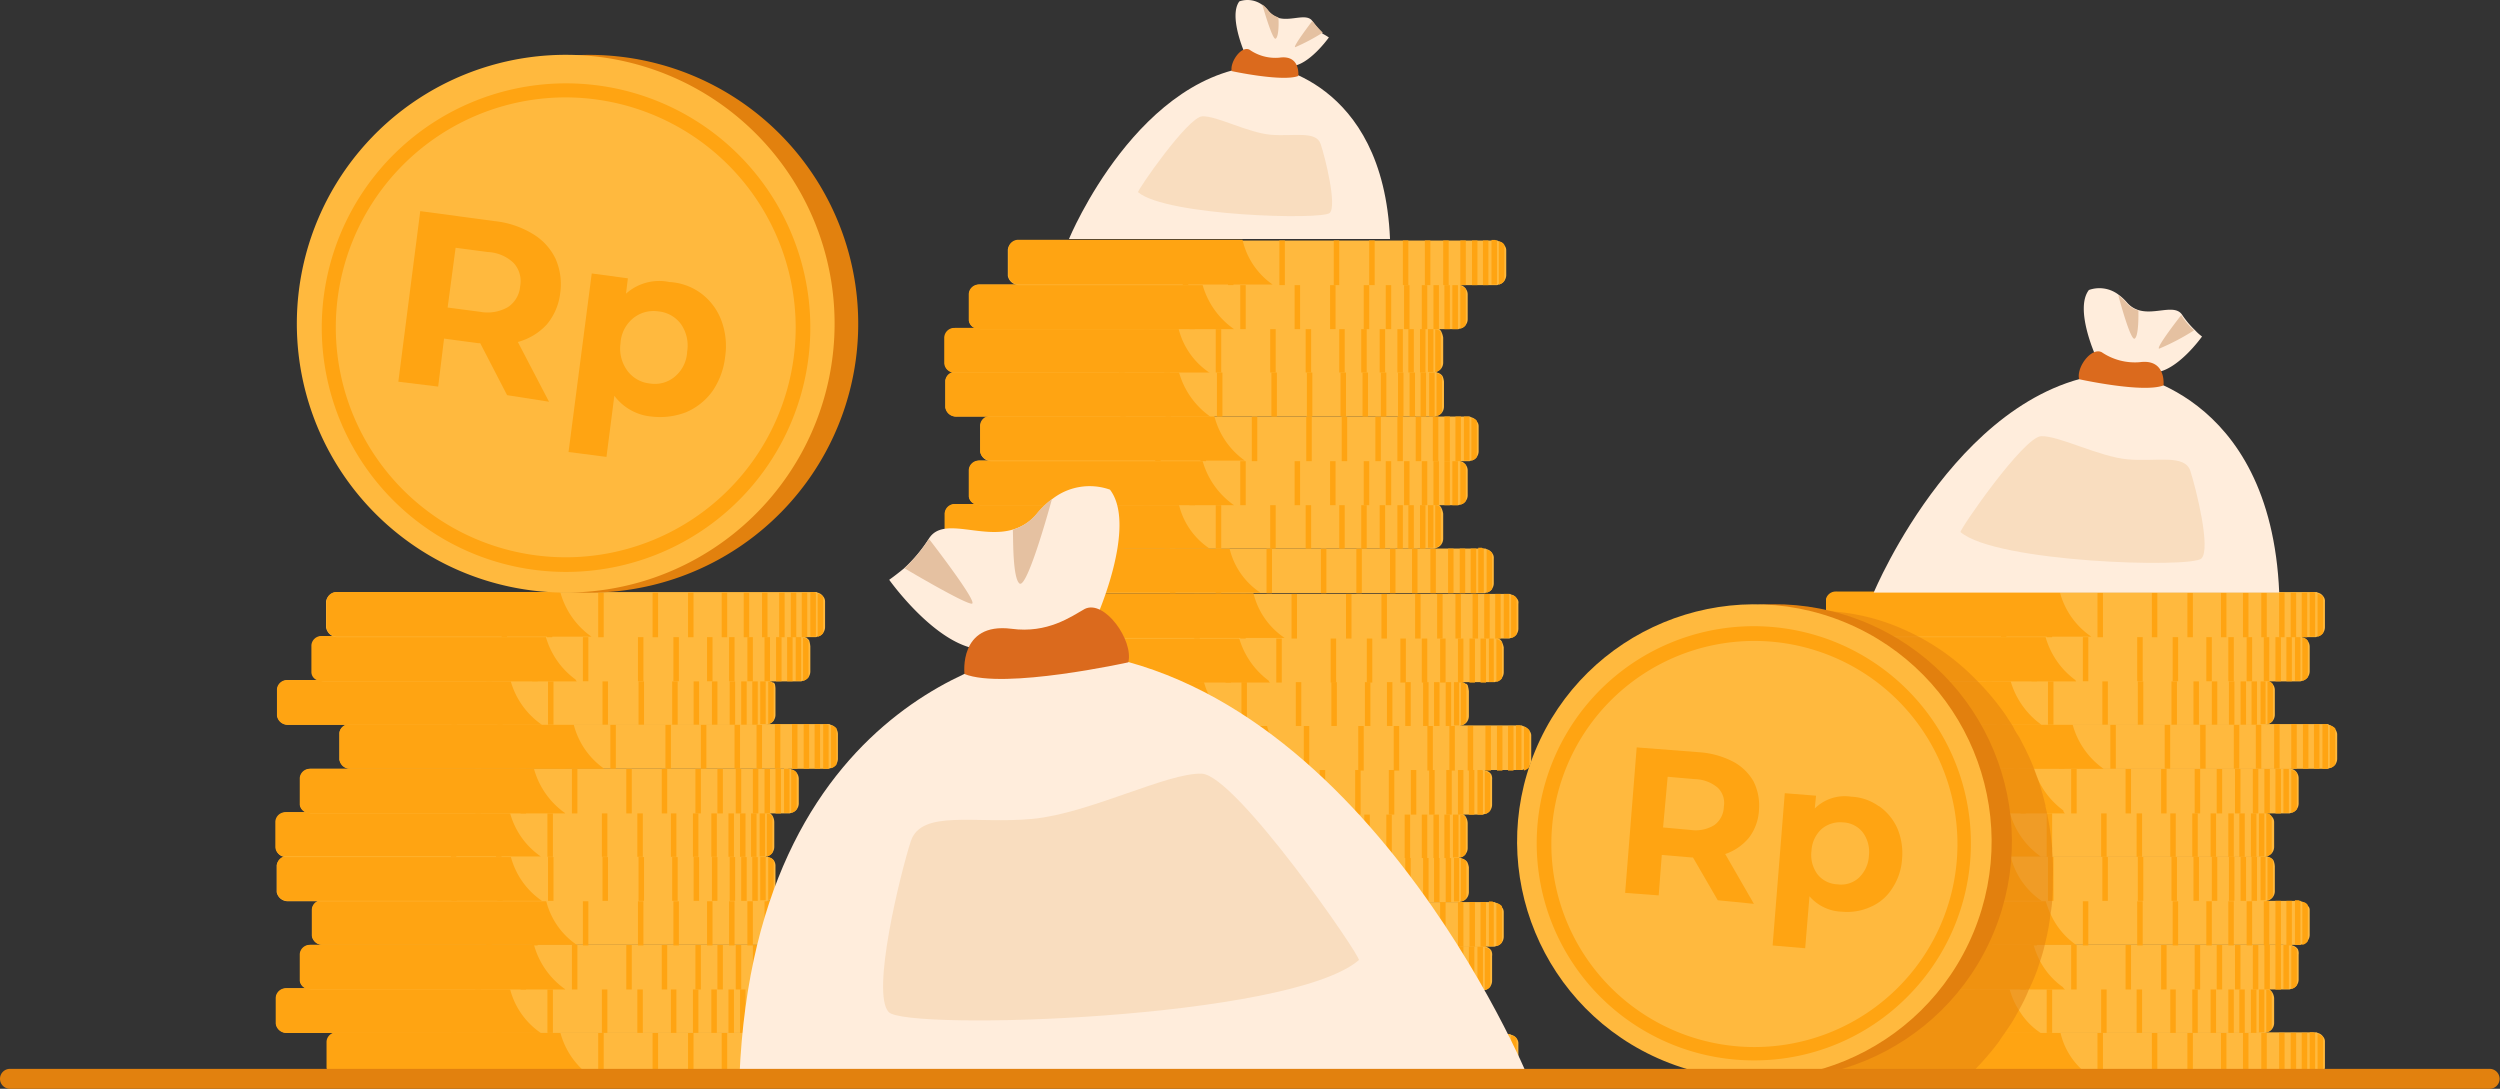 <svg xmlns="http://www.w3.org/2000/svg" viewBox="0 0 251.04 109.33"><rect x="0" y="0" width="251.04" height="109.33" fill="#333333" stroke="none"/><defs><style>.cls-1{fill:#ffb93e;}.cls-2{fill:#ffa412;}.cls-3,.cls-4{fill:#e2810e;}.cls-4{opacity:0.5;}.cls-5{fill:#ffeddc;}.cls-6{fill:#db6a1d;}.cls-7{fill:#e5c1a1;}.cls-8{fill:#f9ddbf;}</style></defs><g id="Layer_2" data-name="Layer 2"><g id="Layer_1-2" data-name="Layer 1"><path class="cls-1" d="M152.47,104.83v2.51a1,1,0,0,1-.18.56.9.9,0,0,1-.55.36c-.06,0-.13.07-.19.07h-48a1.15,1.15,0,0,1-1.17-.93v-2.64a1.15,1.15,0,0,1,1.17-.92h48a.22.22,0,0,1,.19.07.9.9,0,0,1,.55.36A.79.79,0,0,1,152.47,104.83Z"/><path class="cls-2" d="M129,108.27h-25.6a1.06,1.06,0,0,1-1-.93V104.7a1,1,0,0,1,1-.92h22.47A7.57,7.57,0,0,0,129,108.27Z"/><rect class="cls-2" x="146.15" y="103.84" width="0.55" height="4.48"/><rect class="cls-2" x="144.31" y="103.84" width="0.55" height="4.48"/><rect class="cls-2" x="142.1" y="103.84" width="0.55" height="4.48"/><rect class="cls-2" x="138.72" y="103.84" width="0.55" height="4.48"/><rect class="cls-2" x="135.16" y="103.84" width="0.55" height="4.48"/><rect class="cls-2" x="129.69" y="103.84" width="0.55" height="4.48"/><rect class="cls-2" x="124.54" y="103.84" width="0.55" height="4.48"/><rect class="cls-2" x="119.93" y="103.84" width="0.55" height="4.48"/><rect class="cls-2" x="147.87" y="103.84" width="0.55" height="4.48"/><rect class="cls-2" x="149.04" y="103.84" width="0.55" height="4.48"/><rect class="cls-2" x="150.14" y="103.84" width="0.55" height="4.48"/><path class="cls-2" d="M151.55,103.84v4.42H151v-4.42h.55Z"/><path class="cls-2" d="M152.29,104.27v3.63a.9.9,0,0,1-.55.36V104A.65.65,0,0,1,152.29,104.27Z"/><path class="cls-1" d="M147.38,100.34v2.52a.92.92,0,0,1-.19.55.84.84,0,0,1-.55.37c-.06,0-.12.06-.18.06h-48a1.14,1.14,0,0,1-1.16-.92v-2.64a1.14,1.14,0,0,1,1.16-.92h48a.22.22,0,0,1,.18.06h.18s.07,0,.07.06H147l.06.07a.06.06,0,0,0,.06.06A1.29,1.29,0,0,1,147.38,100.34Z"/><path class="cls-2" d="M123.92,103.84H98.32a1.06,1.06,0,0,1-1-.92v-2.64a1,1,0,0,1,1-.92h22.47c0,.06,0,.06.06.12A7.39,7.39,0,0,0,123.92,103.84Z"/><rect class="cls-2" x="141.05" y="99.36" width="0.55" height="4.48"/><rect class="cls-2" x="139.21" y="99.36" width="0.55" height="4.48"/><rect class="cls-2" x="137" y="99.36" width="0.55" height="4.48"/><rect class="cls-2" x="133.62" y="99.36" width="0.55" height="4.48"/><rect class="cls-2" x="130.06" y="99.36" width="0.55" height="4.48"/><rect class="cls-2" x="124.54" y="99.36" width="0.55" height="4.48"/><rect class="cls-2" x="119.44" y="99.36" width="0.55" height="4.48"/><rect class="cls-2" x="114.84" y="99.36" width="0.55" height="4.48"/><rect class="cls-2" x="142.77" y="99.36" width="0.55" height="4.48"/><rect class="cls-2" x="143.94" y="99.36" width="0.55" height="4.48"/><rect class="cls-2" x="145.04" y="99.36" width="0.55" height="4.48"/><path class="cls-2" d="M146.46,99.36v4.42h-.56V99.3h.37C146.27,99.36,146.33,99.36,146.46,99.36Z"/><path class="cls-2" d="M147.19,99.79v3.62a.84.84,0,0,1-.55.37v-4.3A.82.82,0,0,1,147.19,99.79Z"/><path class="cls-1" d="M149.83,96V98.5a1,1,0,0,1-.18.56.9.9,0,0,1-.55.36c-.06,0-.13.07-.19.07H101a1.77,1.77,0,0,1-.55-.13.93.93,0,0,1-.62-.73V95.92A1.15,1.15,0,0,1,101,95h48a.24.24,0,0,1,.19.06,1,1,0,0,1,.55.37A1,1,0,0,1,149.83,96Z"/><path class="cls-2" d="M126.38,99.49H100.77a1.55,1.55,0,0,1-.49-.13,1,1,0,0,1-.55-.73V95.92a1,1,0,0,1,1-.92h22.48a8,8,0,0,0,3,4.36Z"/><rect class="cls-2" x="143.51" y="95" width="0.55" height="4.48"/><rect class="cls-2" x="141.67" y="95" width="0.55" height="4.48"/><rect class="cls-2" x="139.46" y="95" width="0.55" height="4.48"/><rect class="cls-2" x="136.08" y="95" width="0.55" height="4.48"/><rect class="cls-2" x="132.52" y="95" width="0.55" height="4.48"/><rect class="cls-2" x="127.05" y="95" width="0.55" height="4.48"/><rect class="cls-2" x="121.9" y="95" width="0.55" height="4.48"/><rect class="cls-2" x="117.35" y="95" width="0.55" height="4.48"/><rect class="cls-2" x="145.23" y="95" width="0.55" height="4.48"/><rect class="cls-2" x="146.4" y="95" width="0.55" height="4.48"/><rect class="cls-2" x="147.5" y="95" width="0.55" height="4.48"/><path class="cls-2" d="M148.91,95.06v4.43h-.55V95h.37A.22.22,0,0,1,148.91,95.06Z"/><path class="cls-2" d="M149.65,95.43v3.63a.9.9,0,0,1-.55.36V95.13A1.2,1.2,0,0,1,149.65,95.43Z"/><path class="cls-1" d="M151,91.56v2.52a1,1,0,0,1-.18.55.89.89,0,0,1-.56.37c-.06,0-.12.06-.18.06h-48a1.14,1.14,0,0,1-1.17-.92V91.5a1.06,1.06,0,0,1,1-.92h48.08a.22.22,0,0,1,.18.06,1,1,0,0,1,.56.37A.76.76,0,0,1,151,91.56Z"/><path class="cls-2" d="M127.55,95H101.94a1.06,1.06,0,0,1-1-.92V91.5a1,1,0,0,1,.92-.92h22.59A7.64,7.64,0,0,0,127.55,95Z"/><rect class="cls-2" x="144.61" y="90.58" width="0.55" height="4.48"/><rect class="cls-2" x="142.77" y="90.58" width="0.55" height="4.48"/><rect class="cls-2" x="140.62" y="90.58" width="0.55" height="4.48"/><rect class="cls-2" x="137.25" y="90.58" width="0.55" height="4.48"/><rect class="cls-2" x="133.62" y="90.58" width="0.55" height="4.48"/><rect class="cls-2" x="128.16" y="90.58" width="0.55" height="4.48"/><rect class="cls-2" x="123.06" y="90.58" width="0.55" height="4.48"/><rect class="cls-2" x="118.46" y="90.58" width="0.55" height="4.48"/><rect class="cls-2" x="146.4" y="90.58" width="0.55" height="4.48"/><rect class="cls-2" x="147.56" y="90.58" width="0.55" height="4.48"/><rect class="cls-2" x="148.67" y="90.58" width="0.55" height="4.48"/><path class="cls-2" d="M150,90.58V95h-.49V90.52h.36C149.89,90.58,150,90.58,150,90.58Z"/><path class="cls-2" d="M150.82,91v3.62a.89.89,0,0,1-.56.37V90.7A.89.89,0,0,1,150.82,91Z"/><path class="cls-1" d="M147.5,87.08V89.6a1,1,0,0,1-.18.55.89.89,0,0,1-.56.37c-.06,0-.12.06-.18.06h-48a1.14,1.14,0,0,1-1.16-.92V87a1.12,1.12,0,0,1,.86-.86h48.32a.22.22,0,0,1,.18.06.93.93,0,0,1,.56.37A2,2,0,0,1,147.5,87.08Z"/><path class="cls-2" d="M124.05,90.58H98.44a1.06,1.06,0,0,1-1-.92V87a1,1,0,0,1,.8-.86h22.71v.06A7.82,7.82,0,0,0,124.05,90.58Z"/><rect class="cls-2" x="141.11" y="86.1" width="0.55" height="4.48"/><rect class="cls-2" x="139.27" y="86.1" width="0.55" height="4.48"/><rect class="cls-2" x="137.06" y="86.1" width="0.55" height="4.48"/><rect class="cls-2" x="133.69" y="86.1" width="0.55" height="4.48"/><rect class="cls-2" x="130.12" y="86.1" width="0.55" height="4.48"/><rect class="cls-2" x="124.66" y="86.1" width="0.55" height="4.48"/><rect class="cls-2" x="119.56" y="86.1" width="0.55" height="4.48"/><rect class="cls-2" x="114.96" y="86.1" width="0.55" height="4.48"/><rect class="cls-2" x="142.9" y="86.1" width="0.55" height="4.48"/><rect class="cls-2" x="144" y="86.1" width="0.55" height="4.48"/><rect class="cls-2" x="145.17" y="86.1" width="0.55" height="4.48"/><path class="cls-2" d="M146.52,86.1v4.42H146V86h.36A.25.25,0,0,0,146.52,86.1Z"/><path class="cls-2" d="M147.25,86.53v3.62a.84.84,0,0,1-.55.37v-4.3A.82.82,0,0,1,147.25,86.53Z"/><path class="cls-1" d="M147.38,82.66v2.52a.94.94,0,0,1-.19.55.84.84,0,0,1-.55.37c-.06,0-.12.06-.18.06H98.26a1,1,0,0,1-.92-.92V82.6a1.14,1.14,0,0,1,1.16-.92h48a.22.22,0,0,1,.18.06h.18s.07,0,.07.06H147l.06.06a.06.06,0,0,0,.06.06A1.31,1.31,0,0,1,147.38,82.66Z"/><path class="cls-2" d="M123.92,86.16H98.2a1,1,0,0,1-.92-.92V82.6a1,1,0,0,1,1-.92h22.47c0,.06,0,.06.06.12a7.6,7.6,0,0,0,3.07,4.36Z"/><rect class="cls-2" x="141.05" y="81.68" width="0.55" height="4.48"/><rect class="cls-2" x="139.21" y="81.68" width="0.55" height="4.48"/><rect class="cls-2" x="137" y="81.68" width="0.55" height="4.48"/><rect class="cls-2" x="133.62" y="81.68" width="0.55" height="4.48"/><rect class="cls-2" x="130.06" y="81.68" width="0.55" height="4.48"/><rect class="cls-2" x="124.54" y="81.68" width="0.55" height="4.48"/><rect class="cls-2" x="119.44" y="81.68" width="0.55" height="4.48"/><rect class="cls-2" x="114.84" y="81.68" width="0.55" height="4.48"/><rect class="cls-2" x="142.77" y="81.68" width="0.55" height="4.48"/><rect class="cls-2" x="143.94" y="81.68" width="0.55" height="4.48"/><rect class="cls-2" x="145.04" y="81.68" width="0.55" height="4.48"/><path class="cls-2" d="M146.46,81.68V86.1h-.56V81.62h.37C146.27,81.68,146.33,81.68,146.46,81.68Z"/><path class="cls-2" d="M147.19,82.11v3.62a.84.84,0,0,1-.55.37V81.8A.62.62,0,0,1,147.19,82.11Z"/><path class="cls-1" d="M149.83,78.3v2.52a1,1,0,0,1-.18.55.87.87,0,0,1-.55.37c-.06,0-.13.06-.19.06H101a1.75,1.75,0,0,1-.55-.12.93.93,0,0,1-.62-.74v-2.7a1.15,1.15,0,0,1,1.17-.92h48a.24.24,0,0,1,.19.06.91.91,0,0,1,.55.37A1,1,0,0,1,149.83,78.3Z"/><path class="cls-2" d="M126.38,81.8H100.77a1.53,1.53,0,0,1-.49-.12,1,1,0,0,1-.55-.74v-2.7a1,1,0,0,1,1-.92h22.48a8,8,0,0,0,3,4.36Z"/><rect class="cls-2" x="143.51" y="77.32" width="0.55" height="4.48"/><rect class="cls-2" x="141.67" y="77.32" width="0.55" height="4.48"/><rect class="cls-2" x="139.46" y="77.32" width="0.55" height="4.48"/><rect class="cls-2" x="136.08" y="77.32" width="0.55" height="4.48"/><rect class="cls-2" x="132.52" y="77.32" width="0.55" height="4.48"/><rect class="cls-2" x="127.05" y="77.32" width="0.55" height="4.48"/><rect class="cls-2" x="121.9" y="77.32" width="0.55" height="4.48"/><rect class="cls-2" x="117.35" y="77.32" width="0.55" height="4.48"/><rect class="cls-2" x="145.23" y="77.32" width="0.55" height="4.48"/><rect class="cls-2" x="146.4" y="77.32" width="0.55" height="4.48"/><rect class="cls-2" x="147.5" y="77.32" width="0.55" height="4.48"/><path class="cls-2" d="M148.91,77.38V81.8h-.55V77.32h.37A.22.22,0,0,1,148.91,77.38Z"/><path class="cls-2" d="M149.65,77.75v3.62a.87.87,0,0,1-.55.37v-4.3A1.21,1.21,0,0,1,149.65,77.75Z"/><path class="cls-1" d="M153.76,73.82v2.52a1,1,0,0,1-.18.55.91.91,0,0,1-.55.37c-.07,0-.13.06-.19.06H104.89a1.14,1.14,0,0,1-1.17-.92V73.76a1.06,1.06,0,0,1,1-.92h48a.22.22,0,0,1,.18.06.89.89,0,0,1,.56.37A.75.75,0,0,1,153.76,73.82Z"/><path class="cls-2" d="M130.31,77.32H104.7a1.06,1.06,0,0,1-1-.92V73.76a1,1,0,0,1,.92-.92h22.6A7.55,7.55,0,0,0,130.31,77.32Z"/><rect class="cls-2" x="147.38" y="72.9" width="0.55" height="4.48"/><rect class="cls-2" x="145.54" y="72.9" width="0.55" height="4.48"/><rect class="cls-2" x="143.33" y="72.9" width="0.55" height="4.48"/><rect class="cls-2" x="139.95" y="72.9" width="0.55" height="4.48"/><rect class="cls-2" x="136.39" y="72.9" width="0.55" height="4.48"/><rect class="cls-2" x="130.92" y="72.9" width="0.55" height="4.48"/><rect class="cls-2" x="125.83" y="72.9" width="0.55" height="4.48"/><rect class="cls-2" x="121.22" y="72.9" width="0.55" height="4.48"/><rect class="cls-2" x="149.16" y="72.9" width="0.55" height="4.48"/><rect class="cls-2" x="150.32" y="72.9" width="0.55" height="4.48"/><rect class="cls-2" x="151.43" y="72.9" width="0.55" height="4.48"/><path class="cls-2" d="M152.78,72.9v4.42h-.55V72.84h.37A.22.22,0,0,0,152.78,72.9Z"/><path class="cls-2" d="M153.58,73.33V77a.91.91,0,0,1-.55.37V73A.85.85,0,0,1,153.58,73.33Z"/><path class="cls-1" d="M147.5,69.4v2.52a1,1,0,0,1-.18.55.93.93,0,0,1-.56.37c-.06,0-.12.06-.18.06h-48A1.14,1.14,0,0,1,97.4,72V69.34a1.14,1.14,0,0,1,1.16-.92h48a.22.22,0,0,1,.18.06c.06,0,.06,0,.12.06H147a.06.06,0,0,1,.06.06c.06,0,.06.06.12.06h.06l.06.06.07.06A3.38,3.38,0,0,1,147.5,69.4Z"/><path class="cls-2" d="M124.05,72.9H98.44a1.06,1.06,0,0,1-1-.92V69.34a1,1,0,0,1,1-.92h22.47v.12A7.82,7.82,0,0,0,124.05,72.9Z"/><rect class="cls-2" x="141.11" y="68.42" width="0.55" height="4.48"/><rect class="cls-2" x="139.27" y="68.42" width="0.55" height="4.48"/><rect class="cls-2" x="137.06" y="68.42" width="0.55" height="4.48"/><rect class="cls-2" x="133.69" y="68.42" width="0.55" height="4.48"/><rect class="cls-2" x="130.12" y="68.42" width="0.55" height="4.48"/><rect class="cls-2" x="124.66" y="68.42" width="0.55" height="4.48"/><rect class="cls-2" x="119.56" y="68.42" width="0.55" height="4.48"/><rect class="cls-2" x="114.96" y="68.42" width="0.55" height="4.48"/><rect class="cls-2" x="142.9" y="68.42" width="0.55" height="4.48"/><rect class="cls-2" x="144" y="68.42" width="0.55" height="4.48"/><rect class="cls-2" x="145.17" y="68.42" width="0.55" height="4.48"/><path class="cls-2" d="M146.52,68.42v4.42H146V68.36h.36A.25.25,0,0,0,146.52,68.42Z"/><path class="cls-2" d="M147.25,68.85v3.62a.88.88,0,0,1-.55.37v-4.3A.62.62,0,0,1,147.25,68.85Z"/><path class="cls-1" d="M151,65v2.52a1,1,0,0,1-.18.55.93.93,0,0,1-.56.37c-.06,0-.12.06-.18.06h-48a1.23,1.23,0,0,1-.5-.12.86.86,0,0,1-.61-.8v-2.7a1.06,1.06,0,0,1,1-.92h48.08a.22.22,0,0,1,.18.06.89.89,0,0,1,.56.37A2.71,2.71,0,0,1,151,65Z"/><path class="cls-2" d="M127.55,68.54H101.94a1.47,1.47,0,0,1-.49-.12.88.88,0,0,1-.55-.8v-2.7a1,1,0,0,1,.92-.92h22.59a8.1,8.1,0,0,0,3,4.36C127.42,68.48,127.48,68.48,127.55,68.54Z"/><rect class="cls-2" x="144.61" y="64.06" width="0.55" height="4.48"/><rect class="cls-2" x="142.77" y="64.06" width="0.55" height="4.48"/><rect class="cls-2" x="140.62" y="64.06" width="0.55" height="4.48"/><rect class="cls-2" x="137.25" y="64.06" width="0.55" height="4.48"/><rect class="cls-2" x="133.62" y="64.06" width="0.55" height="4.48"/><rect class="cls-2" x="128.16" y="64.06" width="0.55" height="4.48"/><rect class="cls-2" x="123.06" y="64.06" width="0.55" height="4.48"/><rect class="cls-2" x="118.46" y="64.06" width="0.55" height="4.48"/><rect class="cls-2" x="146.4" y="64.06" width="0.55" height="4.48"/><rect class="cls-2" x="147.56" y="64.06" width="0.55" height="4.48"/><rect class="cls-2" x="148.67" y="64.06" width="0.55" height="4.48"/><path class="cls-2" d="M150,64.06v4.42h-.49V64h.36C149.89,64.06,150,64.06,150,64.06Z"/><path class="cls-2" d="M150.82,64.49v3.62a.93.93,0,0,1-.56.37v-4.3C150.45,64.18,150.63,64.36,150.82,64.49Z"/><path class="cls-1" d="M152.47,60.62v2.52a1,1,0,0,1-.18.55.91.91,0,0,1-.55.37c-.06,0-.13.06-.19.06h-48a1.14,1.14,0,0,1-1.17-.92V60.56a1.14,1.14,0,0,1,1.17-.92h48a.25.25,0,0,1,.19.06.87.87,0,0,1,.55.37A.59.59,0,0,1,152.47,60.62Z"/><path class="cls-2" d="M129,64.06h-25.6a1.06,1.06,0,0,1-1-.92V60.5a1,1,0,0,1,1-.92h22.47A7.55,7.55,0,0,0,129,64.06Z"/><rect class="cls-2" x="146.15" y="59.64" width="0.55" height="4.48"/><rect class="cls-2" x="144.31" y="59.64" width="0.55" height="4.48"/><rect class="cls-2" x="142.1" y="59.64" width="0.55" height="4.48"/><rect class="cls-2" x="138.72" y="59.64" width="0.55" height="4.48"/><rect class="cls-2" x="135.16" y="59.64" width="0.55" height="4.48"/><rect class="cls-2" x="129.69" y="59.64" width="0.55" height="4.48"/><rect class="cls-2" x="124.54" y="59.64" width="0.55" height="4.48"/><rect class="cls-2" x="119.93" y="59.64" width="0.55" height="4.48"/><rect class="cls-2" x="147.87" y="59.64" width="0.55" height="4.48"/><rect class="cls-2" x="149.04" y="59.64" width="0.55" height="4.48"/><rect class="cls-2" x="150.14" y="59.64" width="0.55" height="4.48"/><path class="cls-2" d="M151.55,59.64v4.42H151V59.64h.55Z"/><path class="cls-2" d="M152.29,60.07v3.62a.91.91,0,0,1-.55.37v-4.3A.63.63,0,0,1,152.29,60.07Z"/><path class="cls-1" d="M150,56.08v2.51a1,1,0,0,1-.19.56.87.87,0,0,1-.55.36c-.06,0-.12.06-.18.06h-48a1.13,1.13,0,0,1-1.16-.92V56a1.14,1.14,0,0,1,1.16-.92h48a.22.22,0,0,1,.18.06.92.92,0,0,1,.55.37A.75.75,0,0,1,150,56.08Z"/><path class="cls-2" d="M126.56,59.51H101a1.06,1.06,0,0,1-1-.92V56a1,1,0,0,1,1-.92h22.47A7.34,7.34,0,0,0,126.56,59.51Z"/><rect class="cls-2" x="143.63" y="55.09" width="0.55" height="4.48"/><rect class="cls-2" x="141.79" y="55.09" width="0.55" height="4.48"/><rect class="cls-2" x="139.58" y="55.09" width="0.55" height="4.48"/><rect class="cls-2" x="136.2" y="55.09" width="0.55" height="4.48"/><rect class="cls-2" x="132.64" y="55.09" width="0.55" height="4.48"/><rect class="cls-2" x="127.18" y="55.09" width="0.55" height="4.48"/><rect class="cls-2" x="122.08" y="55.09" width="0.55" height="4.48"/><rect class="cls-2" x="117.48" y="55.09" width="0.55" height="4.48"/><rect class="cls-2" x="145.41" y="55.09" width="0.55" height="4.48"/><rect class="cls-2" x="146.58" y="55.09" width="0.55" height="4.48"/><rect class="cls-2" x="147.68" y="55.09" width="0.55" height="4.48"/><path class="cls-2" d="M149,55.09v4.42h-.56V55h.37A.23.23,0,0,0,149,55.09Z"/><path class="cls-2" d="M149.83,55.52v3.63a.87.87,0,0,1-.55.36V55.22A.83.83,0,0,1,149.83,55.52Z"/><path class="cls-1" d="M144.92,51.59v2.52a1,1,0,0,1-.18.55.89.89,0,0,1-.56.37c-.06,0-.12.06-.18.06H96.05a1.14,1.14,0,0,1-1.17-.92V51.53a1.14,1.14,0,0,1,1.17-.92h48a.22.22,0,0,1,.18.06h.19a.06.06,0,0,1,.06.06h.06l.06.06s0,.07.06.07A1.92,1.92,0,0,1,144.92,51.59Z"/><path class="cls-2" d="M121.47,55.09H95.86a1.06,1.06,0,0,1-1-.92V51.53a1,1,0,0,1,1-.92h22.48c0,.06,0,.06.06.12A7.33,7.33,0,0,0,121.47,55.09Z"/><rect class="cls-2" x="138.54" y="50.61" width="0.55" height="4.48"/><rect class="cls-2" x="136.69" y="50.61" width="0.55" height="4.48"/><rect class="cls-2" x="134.48" y="50.61" width="0.55" height="4.48"/><rect class="cls-2" x="131.11" y="50.61" width="0.55" height="4.48"/><rect class="cls-2" x="127.55" y="50.61" width="0.55" height="4.48"/><rect class="cls-2" x="122.08" y="50.61" width="0.55" height="4.48"/><rect class="cls-2" x="116.92" y="50.61" width="0.55" height="4.48"/><rect class="cls-2" x="112.38" y="50.61" width="0.55" height="4.48"/><rect class="cls-2" x="140.32" y="50.61" width="0.55" height="4.48"/><rect class="cls-2" x="141.42" y="50.61" width="0.55" height="4.48"/><rect class="cls-2" x="142.59" y="50.61" width="0.55" height="4.48"/><path class="cls-2" d="M143.94,50.61V55h-.55V50.55h.36A.25.25,0,0,0,143.94,50.61Z"/><path class="cls-2" d="M144.68,51v3.62a.89.89,0,0,1-.56.37v-4.3A.87.87,0,0,1,144.68,51Z"/><path class="cls-1" d="M147.38,47.23v2.52a.92.92,0,0,1-.19.55.84.84,0,0,1-.55.37c-.06,0-.12.06-.18.06h-48a1.81,1.81,0,0,1-.55-.12.92.92,0,0,1-.61-.74v-2.7a1.14,1.14,0,0,1,1.16-.92h48a.22.22,0,0,1,.18.06.88.88,0,0,1,.55.37A.94.94,0,0,1,147.38,47.23Z"/><path class="cls-2" d="M123.92,50.73H98.32a1.41,1.41,0,0,1-.49-.12,1,1,0,0,1-.55-.74v-2.7a1,1,0,0,1,1-.92h22.47a8.06,8.06,0,0,0,3,4.36C123.8,50.67,123.86,50.67,123.92,50.73Z"/><rect class="cls-2" x="140.99" y="46.25" width="0.55" height="4.48"/><rect class="cls-2" x="139.15" y="46.25" width="0.55" height="4.48"/><rect class="cls-2" x="136.94" y="46.25" width="0.55" height="4.48"/><rect class="cls-2" x="133.56" y="46.25" width="0.55" height="4.48"/><rect class="cls-2" x="130" y="46.25" width="0.55" height="4.48"/><rect class="cls-2" x="124.54" y="46.25" width="0.55" height="4.48"/><rect class="cls-2" x="119.44" y="46.25" width="0.55" height="4.48"/><rect class="cls-2" x="114.84" y="46.25" width="0.55" height="4.48"/><rect class="cls-2" x="142.77" y="46.25" width="0.55" height="4.48"/><rect class="cls-2" x="143.94" y="46.25" width="0.55" height="4.48"/><rect class="cls-2" x="145.04" y="46.25" width="0.55" height="4.48"/><path class="cls-2" d="M146.4,46.31v4.42h-.56V46.25h.37A.25.25,0,0,1,146.4,46.31Z"/><path class="cls-2" d="M147.19,46.68V50.3a.84.84,0,0,1-.55.37v-4.3A3.06,3.06,0,0,1,147.19,46.68Z"/><path class="cls-1" d="M148.48,42.81v2.52a1,1,0,0,1-.18.55.87.87,0,0,1-.55.37c-.07,0-.13.06-.19.06H99.61a1.14,1.14,0,0,1-1.17-.92V42.75a1.06,1.06,0,0,1,1-.92h48.07a.25.25,0,0,1,.19.06.91.91,0,0,1,.55.37A.76.76,0,0,1,148.48,42.81Z"/><path class="cls-2" d="M125,46.25H99.42a1.06,1.06,0,0,1-1-.92V42.69a1,1,0,0,1,.92-.92h22.6A7.78,7.78,0,0,0,125,46.25Z"/><rect class="cls-2" x="142.16" y="41.83" width="0.55" height="4.48"/><rect class="cls-2" x="140.32" y="41.83" width="0.55" height="4.48"/><rect class="cls-2" x="138.11" y="41.83" width="0.55" height="4.48"/><rect class="cls-2" x="134.73" y="41.83" width="0.55" height="4.48"/><rect class="cls-2" x="131.17" y="41.83" width="0.55" height="4.48"/><rect class="cls-2" x="125.7" y="41.83" width="0.55" height="4.48"/><rect class="cls-2" x="120.55" y="41.83" width="0.55" height="4.48"/><rect class="cls-2" x="116" y="41.83" width="0.55" height="4.48"/><rect class="cls-2" x="143.88" y="41.83" width="0.55" height="4.48"/><rect class="cls-2" x="145.04" y="41.83" width="0.55" height="4.48"/><rect class="cls-2" x="146.15" y="41.83" width="0.55" height="4.48"/><path class="cls-2" d="M147.56,41.83v4.42H147V41.83h.55Z"/><path class="cls-2" d="M148.3,42.26v3.62a.87.87,0,0,1-.55.37V42A.66.66,0,0,1,148.3,42.26Z"/><path class="cls-1" d="M145,38.33v2.52a1,1,0,0,1-.18.55.91.91,0,0,1-.55.37c-.07,0-.13.06-.19.06H96.11a1.14,1.14,0,0,1-1.17-.92v-2.7a1.12,1.12,0,0,1,.86-.86h48.32a.24.24,0,0,1,.19.06.87.87,0,0,1,.55.37A1.81,1.81,0,0,1,145,38.33Z"/><path class="cls-2" d="M121.53,41.83H95.92a1.06,1.06,0,0,1-1-.92v-2.7a1,1,0,0,1,.8-.86H118.4v.06A8.1,8.1,0,0,0,121.53,41.83Z"/><rect class="cls-2" x="138.66" y="37.35" width="0.55" height="4.48"/><rect class="cls-2" x="136.82" y="37.35" width="0.55" height="4.48"/><rect class="cls-2" x="134.61" y="37.35" width="0.55" height="4.48"/><rect class="cls-2" x="131.23" y="37.35" width="0.55" height="4.48"/><rect class="cls-2" x="127.67" y="37.35" width="0.55" height="4.48"/><rect class="cls-2" x="122.2" y="37.35" width="0.55" height="4.48"/><rect class="cls-2" x="117.05" y="37.35" width="0.55" height="4.48"/><rect class="cls-2" x="112.5" y="37.35" width="0.55" height="4.48"/><rect class="cls-2" x="140.38" y="37.35" width="0.55" height="4.48"/><rect class="cls-2" x="141.54" y="37.35" width="0.55" height="4.48"/><rect class="cls-2" x="142.65" y="37.35" width="0.55" height="4.48"/><path class="cls-2" d="M144.06,37.41v4.42h-.55V37.35h.37A.22.22,0,0,1,144.06,37.41Z"/><path class="cls-2" d="M144.8,37.78V41.4a.91.91,0,0,1-.55.37v-4.3A1.12,1.12,0,0,1,144.8,37.78Z"/><path class="cls-1" d="M144.92,33.91v2.52a1,1,0,0,1-.18.55.93.93,0,0,1-.56.37c-.06,0-.12.06-.18.06H95.8a1,1,0,0,1-.92-.92V33.85a1.14,1.14,0,0,1,1.17-.92h48a.22.22,0,0,1,.18.06h.19a.06.06,0,0,1,.06.06h.06l.06.06a.06.06,0,0,0,.06.06A2,2,0,0,1,144.92,33.91Z"/><path class="cls-2" d="M121.47,37.41H95.74a1,1,0,0,1-.92-.92V33.85a1,1,0,0,1,1-.92h22.48c0,.06,0,.06.06.12a7.5,7.5,0,0,0,3.07,4.36C121.41,37.41,121.41,37.35,121.47,37.41Z"/><rect class="cls-2" x="138.54" y="32.93" width="0.55" height="4.48"/><rect class="cls-2" x="136.69" y="32.93" width="0.55" height="4.48"/><rect class="cls-2" x="134.48" y="32.93" width="0.55" height="4.48"/><rect class="cls-2" x="131.11" y="32.93" width="0.55" height="4.48"/><rect class="cls-2" x="127.55" y="32.93" width="0.55" height="4.48"/><rect class="cls-2" x="122.08" y="32.93" width="0.55" height="4.48"/><rect class="cls-2" x="116.92" y="32.93" width="0.55" height="4.48"/><rect class="cls-2" x="112.38" y="32.93" width="0.55" height="4.48"/><rect class="cls-2" x="140.32" y="32.93" width="0.55" height="4.48"/><rect class="cls-2" x="141.42" y="32.93" width="0.55" height="4.48"/><rect class="cls-2" x="142.59" y="32.93" width="0.55" height="4.48"/><path class="cls-2" d="M143.94,32.93v4.42h-.55V32.87h.36A.25.25,0,0,0,143.94,32.93Z"/><path class="cls-2" d="M144.68,33.36V37a.93.93,0,0,1-.56.37v-4.3A.65.65,0,0,1,144.68,33.36Z"/><path class="cls-1" d="M147.38,29.55v2.52a.94.94,0,0,1-.19.55.88.88,0,0,1-.55.37c-.06,0-.12.06-.18.06h-48a1.81,1.81,0,0,1-.55-.12.93.93,0,0,1-.61-.74v-2.7a1.14,1.14,0,0,1,1.16-.92h48a.22.22,0,0,1,.18.06.84.84,0,0,1,.55.37A.94.94,0,0,1,147.38,29.55Z"/><path class="cls-2" d="M123.92,33.05H98.32a1.41,1.41,0,0,1-.49-.12,1,1,0,0,1-.55-.74v-2.7a1,1,0,0,1,1-.92h22.47a8.06,8.06,0,0,0,3,4.36C123.8,33,123.86,33,123.92,33.05Z"/><rect class="cls-2" x="140.99" y="28.57" width="0.55" height="4.48"/><rect class="cls-2" x="139.15" y="28.57" width="0.55" height="4.48"/><rect class="cls-2" x="136.94" y="28.57" width="0.55" height="4.48"/><rect class="cls-2" x="133.56" y="28.57" width="0.55" height="4.48"/><rect class="cls-2" x="130" y="28.57" width="0.55" height="4.48"/><rect class="cls-2" x="124.54" y="28.57" width="0.55" height="4.48"/><rect class="cls-2" x="119.44" y="28.57" width="0.55" height="4.48"/><rect class="cls-2" x="114.84" y="28.57" width="0.55" height="4.48"/><rect class="cls-2" x="142.77" y="28.57" width="0.55" height="4.48"/><rect class="cls-2" x="143.94" y="28.57" width="0.55" height="4.48"/><rect class="cls-2" x="145.04" y="28.57" width="0.55" height="4.48"/><path class="cls-2" d="M146.4,28.63v4.42h-.56V28.57h.37A.25.25,0,0,1,146.4,28.63Z"/><path class="cls-2" d="M147.19,29v3.62a.88.88,0,0,1-.55.37v-4.3A2.19,2.19,0,0,1,147.19,29Z"/><path class="cls-1" d="M151.25,25.13v2.52a1,1,0,0,1-.19.55.91.91,0,0,1-.55.37c-.06,0-.12.06-.19.06H102.37a1.16,1.16,0,0,1-1.17-.92V25.07a1.07,1.07,0,0,1,1-.92h48.07a.23.23,0,0,1,.19.06.87.87,0,0,1,.55.37A.75.75,0,0,1,151.25,25.13Z"/><path class="cls-2" d="M127.79,28.57H102.25a1.08,1.08,0,0,1-1-.92V25a1,1,0,0,1,.93-.92h22.59A7.47,7.47,0,0,0,127.79,28.57Z"/><rect class="cls-2" x="144.92" y="24.15" width="0.55" height="4.48"/><rect class="cls-2" x="143.08" y="24.15" width="0.55" height="4.48"/><rect class="cls-2" x="140.87" y="24.15" width="0.55" height="4.48"/><rect class="cls-2" x="137.49" y="24.15" width="0.55" height="4.48"/><rect class="cls-2" x="133.93" y="24.15" width="0.55" height="4.48"/><rect class="cls-2" x="128.47" y="24.15" width="0.55" height="4.48"/><rect class="cls-2" x="123.31" y="24.15" width="0.55" height="4.48"/><rect class="cls-2" x="118.77" y="24.15" width="0.55" height="4.48"/><rect class="cls-2" x="146.64" y="24.15" width="0.55" height="4.48"/><rect class="cls-2" x="147.81" y="24.15" width="0.55" height="4.48"/><rect class="cls-2" x="148.91" y="24.15" width="0.55" height="4.48"/><path class="cls-2" d="M150.32,24.15v4.42h-.55V24.09h.37A.22.22,0,0,0,150.32,24.15Z"/><path class="cls-2" d="M151.06,24.58V28.2a.91.91,0,0,1-.55.37v-4.3A.63.63,0,0,1,151.06,24.58Z"/><path class="cls-1" d="M233.46,104.64v2.52a1,1,0,0,1-.18.55.89.89,0,0,1-.56.37c-.06,0-.12.06-.18.06h-48a1.22,1.22,0,0,1-1.16-.8v-2.88a1.05,1.05,0,0,1,1.16-.8h48a.22.22,0,0,1,.18.06.88.88,0,0,1,.55.37A.73.73,0,0,1,233.46,104.64Z"/><path class="cls-2" d="M210,108.14H184.4a1,1,0,0,1-1-.73v-3.14a1,1,0,0,1,1-.73h22.47A7.23,7.23,0,0,0,210,108.14Z"/><rect class="cls-2" x="227.07" y="103.72" width="0.55" height="4.48"/><rect class="cls-2" x="225.23" y="103.72" width="0.55" height="4.48"/><rect class="cls-2" x="223.02" y="103.72" width="0.55" height="4.48"/><rect class="cls-2" x="219.65" y="103.72" width="0.55" height="4.48"/><rect class="cls-2" x="216.08" y="103.72" width="0.55" height="4.48"/><rect class="cls-2" x="210.62" y="103.72" width="0.55" height="4.48"/><rect class="cls-2" x="205.52" y="103.72" width="0.55" height="4.48"/><rect class="cls-2" x="200.92" y="103.72" width="0.55" height="4.48"/><rect class="cls-2" x="228.86" y="103.72" width="0.55" height="4.48"/><rect class="cls-2" x="230.02" y="103.72" width="0.55" height="4.48"/><rect class="cls-2" x="231.13" y="103.72" width="0.55" height="4.48"/><path class="cls-2" d="M232.48,103.72v4.42h-.55v-4.48h.36A.25.25,0,0,0,232.48,103.72Z"/><path class="cls-2" d="M233.28,104.15v3.62a.89.89,0,0,1-.56.37v-4.3A.89.89,0,0,1,233.28,104.15Z"/><path class="cls-1" d="M228.36,100.22v2.52a1,1,0,0,1-.18.55.87.87,0,0,1-.55.37c-.06,0-.13.06-.19.06h-48a1.23,1.23,0,0,1-1.17-.8V100c.06-.49.55-.8,1.17-.8h48a.24.24,0,0,1,.19.06h.18a.13.13,0,0,1,.12.12l.07.06.12.13A1.3,1.3,0,0,1,228.36,100.22Z"/><path class="cls-2" d="M204.91,103.72h-25.6a1,1,0,0,1-1-.74V99.85a1,1,0,0,1,1-.73h22.41c0,.06,0,.06.06.12a7.37,7.37,0,0,0,1,2.27A7,7,0,0,0,204.91,103.72Z"/><rect class="cls-2" x="221.98" y="99.24" width="0.55" height="4.48"/><rect class="cls-2" x="220.14" y="99.24" width="0.55" height="4.48"/><rect class="cls-2" x="217.93" y="99.24" width="0.55" height="4.48"/><rect class="cls-2" x="214.55" y="99.24" width="0.55" height="4.48"/><rect class="cls-2" x="210.99" y="99.24" width="0.55" height="4.48"/><rect class="cls-2" x="205.52" y="99.24" width="0.55" height="4.48"/><rect class="cls-2" x="200.37" y="99.24" width="0.55" height="4.48"/><rect class="cls-2" x="195.82" y="99.24" width="0.55" height="4.48"/><rect class="cls-2" x="223.76" y="99.24" width="0.55" height="4.48"/><rect class="cls-2" x="224.86" y="99.24" width="0.55" height="4.48"/><rect class="cls-2" x="226.03" y="99.24" width="0.55" height="4.48"/><path class="cls-2" d="M227.38,99.24v4.42h-.55V99.18h.37A.22.22,0,0,0,227.38,99.24Z"/><path class="cls-2" d="M228.12,99.67v3.62a.87.87,0,0,1-.55.37v-4.3A.63.63,0,0,1,228.12,99.67Z"/><path class="cls-1" d="M230.82,95.86v2.52a1,1,0,0,1-.18.55.89.89,0,0,1-.56.37c-.06,0-.12.06-.18.06H182a1.87,1.87,0,0,1-.56-.12,1.06,1.06,0,0,1-.61-.74V95.68c.06-.49.55-.8,1.17-.8h48a.22.22,0,0,1,.18.06.93.93,0,0,1,.56.37A1,1,0,0,1,230.82,95.86Z"/><path class="cls-2" d="M207.37,99.36H181.76a1.47,1.47,0,0,1-.49-.12,1,1,0,0,1-.55-.74V95.56a1,1,0,0,1,1-.74h22.47a8.05,8.05,0,0,0,.68,1.72,7.48,7.48,0,0,0,2.27,2.58A.73.73,0,0,0,207.37,99.36Z"/><rect class="cls-2" x="224.43" y="94.88" width="0.55" height="4.48"/><rect class="cls-2" x="222.59" y="94.88" width="0.55" height="4.48"/><rect class="cls-2" x="220.38" y="94.88" width="0.55" height="4.48"/><rect class="cls-2" x="217.01" y="94.88" width="0.55" height="4.48"/><rect class="cls-2" x="213.44" y="94.88" width="0.55" height="4.48"/><rect class="cls-2" x="207.98" y="94.88" width="0.55" height="4.48"/><rect class="cls-2" x="202.88" y="94.88" width="0.55" height="4.48"/><rect class="cls-2" x="198.28" y="94.88" width="0.55" height="4.48"/><rect class="cls-2" x="226.22" y="94.88" width="0.55" height="4.48"/><rect class="cls-2" x="227.38" y="94.88" width="0.55" height="4.48"/><rect class="cls-2" x="228.49" y="94.88" width="0.55" height="4.48"/><path class="cls-2" d="M229.84,94.88V99.3h-.55V94.82h.36A.24.24,0,0,0,229.84,94.88Z"/><path class="cls-2" d="M230.64,95.31v3.62a.89.89,0,0,1-.56.37V95A.89.89,0,0,1,230.64,95.31Z"/><path class="cls-1" d="M231.93,91.38V93.9a1,1,0,0,1-.19.55l-.12.12a.93.93,0,0,1-.43.25c-.06,0-.12.06-.19.06H183a1.24,1.24,0,0,1-1.17-.8V91.26a1,1,0,0,1,1-.8h48.07a.25.25,0,0,1,.19.06.87.87,0,0,1,.55.37A.52.52,0,0,1,231.93,91.38Z"/><path class="cls-2" d="M208.47,94.88h-25.6a1,1,0,0,1-1-.74V91.2a.94.94,0,0,1,.93-.8H205.4a9,9,0,0,0,.55,1.47A7.55,7.55,0,0,0,208.47,94.88Z"/><rect class="cls-2" x="225.6" y="90.46" width="0.55" height="4.48"/><rect class="cls-2" x="223.76" y="90.46" width="0.55" height="4.48"/><rect class="cls-2" x="221.55" y="90.46" width="0.55" height="4.48"/><rect class="cls-2" x="218.17" y="90.46" width="0.55" height="4.48"/><rect class="cls-2" x="214.61" y="90.46" width="0.55" height="4.48"/><rect class="cls-2" x="209.15" y="90.46" width="0.55" height="4.48"/><rect class="cls-2" x="203.99" y="90.46" width="0.55" height="4.48"/><rect class="cls-2" x="199.44" y="90.46" width="0.55" height="4.48"/><rect class="cls-2" x="227.32" y="90.46" width="0.55" height="4.48"/><rect class="cls-2" x="228.49" y="90.46" width="0.55" height="4.48"/><rect class="cls-2" x="229.59" y="90.46" width="0.55" height="4.48"/><path class="cls-2" d="M231,90.46v4.42h-.55V90.4h.37A.22.22,0,0,0,231,90.46Z"/><path class="cls-2" d="M231.74,90.89v3.62a.87.87,0,0,1-.55.37v-4.3A.63.63,0,0,1,231.74,90.89Z"/><path class="cls-1" d="M228.43,87v2.52a1,1,0,0,1-.19.55.91.91,0,0,1-.55.37c-.06,0-.12.06-.19.06H179.55a1.24,1.24,0,0,1-1.17-.8V86.84a1.13,1.13,0,0,1,.86-.86h48.33a.22.22,0,0,1,.18.06.84.84,0,0,1,.55.37A1.83,1.83,0,0,1,228.43,87Z"/><path class="cls-2" d="M205,90.46h-25.6a1,1,0,0,1-1-.74v-3a1,1,0,0,1,.8-.85H201.9V86A7.63,7.63,0,0,0,205,90.46Z"/><rect class="cls-2" x="222.1" y="85.98" width="0.55" height="4.48"/><rect class="cls-2" x="220.26" y="85.98" width="0.55" height="4.48"/><rect class="cls-2" x="218.05" y="85.98" width="0.55" height="4.48"/><rect class="cls-2" x="214.67" y="85.98" width="0.55" height="4.48"/><rect class="cls-2" x="211.11" y="85.98" width="0.55" height="4.48"/><rect class="cls-2" x="205.65" y="85.98" width="0.55" height="4.48"/><rect class="cls-2" x="200.49" y="85.98" width="0.55" height="4.48"/><rect class="cls-2" x="195.95" y="85.98" width="0.55" height="4.48"/><rect class="cls-2" x="223.82" y="85.98" width="0.55" height="4.48"/><rect class="cls-2" x="224.99" y="85.98" width="0.55" height="4.48"/><rect class="cls-2" x="226.09" y="85.98" width="0.55" height="4.48"/><path class="cls-2" d="M227.5,86V90.4H227V85.92h.37A.22.22,0,0,0,227.5,86Z"/><path class="cls-2" d="M228.24,86.41V90a.91.91,0,0,1-.55.37V86.1A.63.63,0,0,1,228.24,86.41Z"/><path class="cls-1" d="M228.36,82.54v2.52a1,1,0,0,1-.18.55.91.91,0,0,1-.55.37c-.06,0-.13.06-.19.06h-48.2a1.05,1.05,0,0,1-.92-.8V82.42c.06-.5.56-.8,1.17-.8h47.95a.24.24,0,0,1,.19.06h.06c.06.06.18.06.24.12l.07.06.06.06s0,.07.06.07A.77.77,0,0,1,228.36,82.54Z"/><path class="cls-2" d="M204.91,86H179.18a1,1,0,0,1-.92-.86v-3a1,1,0,0,1,1-.74h22.48c0,.07,0,.07.06.13A8,8,0,0,0,204.91,86Z"/><rect class="cls-2" x="221.98" y="81.56" width="0.55" height="4.48"/><rect class="cls-2" x="220.14" y="81.56" width="0.55" height="4.48"/><rect class="cls-2" x="217.93" y="81.56" width="0.55" height="4.48"/><rect class="cls-2" x="214.55" y="81.56" width="0.55" height="4.48"/><rect class="cls-2" x="210.99" y="81.56" width="0.55" height="4.48"/><rect class="cls-2" x="205.52" y="81.56" width="0.55" height="4.48"/><rect class="cls-2" x="200.37" y="81.56" width="0.55" height="4.48"/><rect class="cls-2" x="195.82" y="81.56" width="0.55" height="4.48"/><rect class="cls-2" x="223.76" y="81.56" width="0.55" height="4.48"/><rect class="cls-2" x="224.86" y="81.56" width="0.55" height="4.48"/><rect class="cls-2" x="226.03" y="81.56" width="0.55" height="4.48"/><path class="cls-2" d="M227.38,81.56V86h-.55V81.49h.37A.2.2,0,0,0,227.38,81.56Z"/><path class="cls-2" d="M228.12,82v3.62a.91.91,0,0,1-.55.37v-4.3A.63.63,0,0,1,228.12,82Z"/><path class="cls-1" d="M230.82,78.18V80.7a1,1,0,0,1-.18.55.93.93,0,0,1-.56.37c-.06,0-.12.06-.18.06h-48a1.88,1.88,0,0,1-.55-.12,1,1,0,0,1-.61-.8V77.93a1.05,1.05,0,0,1,1.16-.8h48a.2.2,0,0,1,.18.07.87.87,0,0,1,.55.36A1,1,0,0,1,230.82,78.18Z"/><path class="cls-2" d="M207.37,81.68H181.76a1.47,1.47,0,0,1-.49-.12,1,1,0,0,1-.55-.8v-3a1,1,0,0,1,1-.74h22.47a8.06,8.06,0,0,0,3,4.36A.38.38,0,0,0,207.37,81.68Z"/><rect class="cls-2" x="224.43" y="77.2" width="0.55" height="4.48"/><rect class="cls-2" x="222.59" y="77.2" width="0.55" height="4.48"/><rect class="cls-2" x="220.38" y="77.2" width="0.55" height="4.48"/><rect class="cls-2" x="217.01" y="77.2" width="0.55" height="4.48"/><rect class="cls-2" x="213.44" y="77.2" width="0.55" height="4.48"/><rect class="cls-2" x="207.98" y="77.2" width="0.55" height="4.48"/><rect class="cls-2" x="202.88" y="77.2" width="0.55" height="4.48"/><rect class="cls-2" x="198.28" y="77.2" width="0.55" height="4.48"/><rect class="cls-2" x="226.22" y="77.2" width="0.55" height="4.48"/><rect class="cls-2" x="227.38" y="77.2" width="0.55" height="4.48"/><rect class="cls-2" x="228.49" y="77.2" width="0.55" height="4.48"/><path class="cls-2" d="M229.84,77.2v4.42h-.55V77.13h.36A.22.22,0,0,0,229.84,77.2Z"/><path class="cls-2" d="M230.64,77.63v3.62a.93.93,0,0,1-.56.37v-4.3A.84.84,0,0,1,230.64,77.63Z"/><path class="cls-1" d="M234.69,73.7v2.51a1,1,0,0,1-.19.56l-.06.06a1.27,1.27,0,0,1-.49.3c-.06,0-.12.07-.18.07h-48a1.22,1.22,0,0,1-1.16-.8V73.63c0-.49.49-.85,1-.92h48.08a.2.2,0,0,1,.18.07,1.27,1.27,0,0,1,.49.3l.06.06A1,1,0,0,1,234.69,73.7Z"/><path class="cls-2" d="M211.23,77.2h-25.6a1,1,0,0,1-1-.74v-3a1,1,0,0,1,.86-.8H208.1A8,8,0,0,0,211.23,77.2Z"/><rect class="cls-2" x="228.36" y="72.71" width="0.55" height="4.48"/><rect class="cls-2" x="226.52" y="72.71" width="0.55" height="4.48"/><rect class="cls-2" x="224.31" y="72.71" width="0.55" height="4.48"/><rect class="cls-2" x="220.93" y="72.71" width="0.55" height="4.48"/><rect class="cls-2" x="217.37" y="72.71" width="0.55" height="4.48"/><rect class="cls-2" x="211.91" y="72.71" width="0.55" height="4.48"/><rect class="cls-2" x="206.75" y="72.71" width="0.55" height="4.48"/><rect class="cls-2" x="202.21" y="72.71" width="0.55" height="4.48"/><rect class="cls-2" x="230.08" y="72.71" width="0.55" height="4.48"/><rect class="cls-2" x="231.25" y="72.71" width="0.55" height="4.48"/><rect class="cls-2" x="232.36" y="72.71" width="0.55" height="4.48"/><path class="cls-2" d="M233.77,72.78V77.2h-.56V72.71h.37C233.64,72.71,233.71,72.78,233.77,72.78Z"/><path class="cls-2" d="M234.5,73.14v3.63a.87.87,0,0,1-.55.36V72.84A1.15,1.15,0,0,1,234.5,73.14Z"/><path class="cls-1" d="M228.43,69.28v2.51a1,1,0,0,1-.19.56.9.9,0,0,1-.55.36c-.06,0-.12.07-.19.07H179.55a1.24,1.24,0,0,1-1.17-.8V69.09a1.07,1.07,0,0,1,1.17-.8H227.5a.21.21,0,0,1,.19.07h.06a1.11,1.11,0,0,1,.43.3A.92.92,0,0,1,228.43,69.28Z"/><path class="cls-2" d="M205,72.78h-25.6a1,1,0,0,1-1-.74V68.91a1,1,0,0,1,1-.74h22.47v.12A8.19,8.19,0,0,0,205,72.78Z"/><rect class="cls-2" x="222.1" y="68.29" width="0.55" height="4.48"/><rect class="cls-2" x="220.26" y="68.29" width="0.55" height="4.48"/><rect class="cls-2" x="218.05" y="68.29" width="0.55" height="4.48"/><rect class="cls-2" x="214.67" y="68.29" width="0.55" height="4.48"/><rect class="cls-2" x="211.11" y="68.29" width="0.55" height="4.48"/><rect class="cls-2" x="205.65" y="68.29" width="0.55" height="4.48"/><rect class="cls-2" x="200.49" y="68.29" width="0.55" height="4.48"/><rect class="cls-2" x="195.95" y="68.29" width="0.55" height="4.48"/><rect class="cls-2" x="223.82" y="68.29" width="0.55" height="4.48"/><rect class="cls-2" x="224.99" y="68.29" width="0.55" height="4.48"/><rect class="cls-2" x="226.09" y="68.29" width="0.55" height="4.48"/><path class="cls-2" d="M227.5,68.29v4.42H227V68.23h.37A.22.22,0,0,0,227.5,68.29Z"/><path class="cls-2" d="M228.24,68.72v3.63a.9.9,0,0,1-.55.36V68.42A.65.65,0,0,1,228.24,68.72Z"/><path class="cls-1" d="M231.93,64.92v2.51a1,1,0,0,1-.19.56,1,1,0,0,1-.55.37c-.06,0-.12.06-.19.06H183.05a1.21,1.21,0,0,1-1.1-.86V64.73a1,1,0,0,1,1-.8H231a.21.21,0,0,1,.19.07.9.9,0,0,1,.55.36A1,1,0,0,1,231.93,64.92Z"/><path class="cls-2" d="M208.47,68.42h-25.6a.78.78,0,0,1-.43-.13,1,1,0,0,1-.56-.73V64.73a.94.94,0,0,1,.93-.8H205.4a8.06,8.06,0,0,0,3,4.36C208.41,68.36,208.47,68.36,208.47,68.42Z"/><rect class="cls-2" x="225.6" y="63.93" width="0.55" height="4.48"/><rect class="cls-2" x="223.76" y="63.93" width="0.55" height="4.48"/><rect class="cls-2" x="221.55" y="63.93" width="0.55" height="4.48"/><rect class="cls-2" x="218.17" y="63.93" width="0.55" height="4.48"/><rect class="cls-2" x="214.61" y="63.93" width="0.55" height="4.48"/><rect class="cls-2" x="209.15" y="63.93" width="0.55" height="4.48"/><rect class="cls-2" x="203.99" y="63.93" width="0.55" height="4.48"/><rect class="cls-2" x="199.44" y="63.93" width="0.55" height="4.48"/><rect class="cls-2" x="227.32" y="63.93" width="0.55" height="4.48"/><rect class="cls-2" x="228.49" y="63.93" width="0.55" height="4.48"/><rect class="cls-2" x="229.59" y="63.93" width="0.55" height="4.48"/><path class="cls-2" d="M231,63.93v4.43h-.55V63.93H231Z"/><path class="cls-2" d="M231.74,64.36V68a1,1,0,0,1-.55.37v-4.3A.65.65,0,0,1,231.74,64.36Z"/><path class="cls-1" d="M233.46,60.43V63a1,1,0,0,1-.18.55l-.13.13a1,1,0,0,1-.43.24c-.06,0-.12.06-.18.06H184.4a1.19,1.19,0,0,1-1-.79V60.25a1.05,1.05,0,0,1,1.16-.8h48a.22.22,0,0,1,.18.06.88.88,0,0,1,.55.37A.74.74,0,0,1,233.46,60.43Z"/><path class="cls-2" d="M210,63.93H184.28a1,1,0,0,1-.92-.79v-3a1,1,0,0,1,1-.74h22.47A7.81,7.81,0,0,0,210,63.93Z"/><rect class="cls-2" x="227.07" y="59.51" width="0.55" height="4.48"/><rect class="cls-2" x="225.23" y="59.51" width="0.55" height="4.48"/><rect class="cls-2" x="223.02" y="59.51" width="0.55" height="4.48"/><rect class="cls-2" x="219.65" y="59.51" width="0.55" height="4.48"/><rect class="cls-2" x="216.08" y="59.51" width="0.55" height="4.48"/><rect class="cls-2" x="210.62" y="59.51" width="0.55" height="4.48"/><rect class="cls-2" x="205.52" y="59.51" width="0.55" height="4.48"/><rect class="cls-2" x="200.92" y="59.51" width="0.55" height="4.48"/><rect class="cls-2" x="228.86" y="59.51" width="0.55" height="4.48"/><rect class="cls-2" x="230.02" y="59.51" width="0.55" height="4.48"/><rect class="cls-2" x="231.13" y="59.51" width="0.55" height="4.48"/><path class="cls-2" d="M232.48,59.51v4.42h-.55V59.45h.36A.25.25,0,0,0,232.48,59.51Z"/><path class="cls-2" d="M233.28,59.94v3.63a.92.92,0,0,1-.56.36V59.64A.87.87,0,0,1,233.28,59.94Z"/><path class="cls-1" d="M82.85,104.64v2.52a1,1,0,0,1-.19.55.87.87,0,0,1-.55.37c-.06,0-.12.06-.18.06H34a1.14,1.14,0,0,1-1.16-.92v-2.64a1.14,1.14,0,0,1,1.16-.92h48a.22.22,0,0,1,.18.06.91.91,0,0,1,.55.37A1,1,0,0,1,82.85,104.64Z"/><path class="cls-2" d="M59.39,108.14H33.79a1.07,1.07,0,0,1-1-.92v-2.64a1,1,0,0,1,1-.92H56.26A7.87,7.87,0,0,0,59.39,108.14Z"/><rect class="cls-2" x="76.52" y="103.72" width="0.55" height="4.48"/><rect class="cls-2" x="74.68" y="103.72" width="0.55" height="4.48"/><rect class="cls-2" x="72.47" y="103.72" width="0.55" height="4.48"/><rect class="cls-2" x="69.09" y="103.72" width="0.55" height="4.48"/><rect class="cls-2" x="65.53" y="103.72" width="0.55" height="4.48"/><rect class="cls-2" x="60.07" y="103.72" width="0.55" height="4.48"/><rect class="cls-2" x="54.91" y="103.72" width="0.55" height="4.48"/><rect class="cls-2" x="50.37" y="103.72" width="0.55" height="4.48"/><rect class="cls-2" x="78.24" y="103.72" width="0.55" height="4.48"/><rect class="cls-2" x="79.41" y="103.72" width="0.55" height="4.48"/><rect class="cls-2" x="80.51" y="103.72" width="0.55" height="4.48"/><path class="cls-2" d="M81.93,103.72v4.42h-.56v-4.48h.37A.23.23,0,0,0,81.93,103.72Z"/><path class="cls-2" d="M82.66,104.15v3.62a.87.87,0,0,1-.55.37v-4.3A.66.66,0,0,1,82.66,104.15Z"/><path class="cls-1" d="M77.75,100.22v2.52a1,1,0,0,1-.18.55.89.89,0,0,1-.56.37c-.06,0-.12.06-.18.06H28.88a1.14,1.14,0,0,1-1.17-.92v-2.64a1.14,1.14,0,0,1,1.17-.92h48a.22.22,0,0,1,.18.06h.19a.06.06,0,0,1,.06.06h.06l.06.06a.06.06,0,0,0,.06.06A1.64,1.64,0,0,1,77.75,100.22Z"/><path class="cls-2" d="M54.3,103.72H28.69a1.06,1.06,0,0,1-1-.92v-2.64a1,1,0,0,1,1-.92H51.16c0,.06,0,.06.07.12A7.61,7.61,0,0,0,54.3,103.72Z"/><rect class="cls-2" x="71.43" y="99.24" width="0.55" height="4.48"/><rect class="cls-2" x="69.58" y="99.24" width="0.55" height="4.48"/><rect class="cls-2" x="67.37" y="99.24" width="0.55" height="4.48"/><rect class="cls-2" x="64" y="99.24" width="0.55" height="4.48"/><rect class="cls-2" x="60.44" y="99.24" width="0.55" height="4.48"/><rect class="cls-2" x="54.97" y="99.24" width="0.55" height="4.48"/><rect class="cls-2" x="49.81" y="99.24" width="0.55" height="4.48"/><rect class="cls-2" x="45.27" y="99.24" width="0.55" height="4.48"/><rect class="cls-2" x="73.15" y="99.24" width="0.55" height="4.48"/><rect class="cls-2" x="74.31" y="99.24" width="0.55" height="4.48"/><rect class="cls-2" x="75.42" y="99.24" width="0.55" height="4.48"/><path class="cls-2" d="M76.83,99.24v4.42h-.55V99.18h.36A.25.25,0,0,0,76.83,99.24Z"/><path class="cls-2" d="M77.57,99.67v3.62a.89.89,0,0,1-.56.37v-4.3A.65.65,0,0,1,77.57,99.67Z"/><path class="cls-1" d="M80.21,95.86v2.52a1,1,0,0,1-.19.55.87.87,0,0,1-.55.37c-.06,0-.12.06-.18.06h-48a1.81,1.81,0,0,1-.55-.12.92.92,0,0,1-.61-.74V95.8a1.14,1.14,0,0,1,1.16-.92h48a.22.22,0,0,1,.18.06.91.91,0,0,1,.55.37A1,1,0,0,1,80.21,95.86Z"/><path class="cls-2" d="M56.75,99.36H31.15a1.41,1.41,0,0,1-.49-.12,1,1,0,0,1-.56-.74V95.8a1,1,0,0,1,1-.92H53.62a8.06,8.06,0,0,0,3,4.36C56.69,99.3,56.75,99.3,56.75,99.36Z"/><rect class="cls-2" x="73.88" y="94.88" width="0.55" height="4.48"/><rect class="cls-2" x="72.04" y="94.88" width="0.55" height="4.48"/><rect class="cls-2" x="69.83" y="94.88" width="0.55" height="4.48"/><rect class="cls-2" x="66.45" y="94.88" width="0.55" height="4.48"/><rect class="cls-2" x="62.89" y="94.88" width="0.55" height="4.48"/><rect class="cls-2" x="57.43" y="94.88" width="0.55" height="4.48"/><rect class="cls-2" x="52.27" y="94.88" width="0.55" height="4.48"/><rect class="cls-2" x="47.73" y="94.88" width="0.55" height="4.48"/><rect class="cls-2" x="75.6" y="94.88" width="0.55" height="4.48"/><rect class="cls-2" x="76.77" y="94.88" width="0.55" height="4.48"/><rect class="cls-2" x="77.87" y="94.88" width="0.55" height="4.48"/><path class="cls-2" d="M79.28,94.88V99.3h-.55V94.82h.37A.22.22,0,0,0,79.28,94.88Z"/><path class="cls-2" d="M80,95.31v3.62a.87.87,0,0,1-.55.37V95A.66.66,0,0,1,80,95.31Z"/><path class="cls-1" d="M81.37,91.38V93.9a1,1,0,0,1-.18.55.91.91,0,0,1-.55.37c-.07,0-.13.06-.19.06H32.5A1.14,1.14,0,0,1,31.33,94V91.32a1.06,1.06,0,0,1,1.05-.92H80.45a.25.25,0,0,1,.19.06.87.87,0,0,1,.55.37A1,1,0,0,1,81.37,91.38Z"/><path class="cls-2" d="M57.92,94.88H32.31a1.06,1.06,0,0,1-1-.92V91.32a1,1,0,0,1,.92-.92h22.6A7.51,7.51,0,0,0,57.92,94.88Z"/><rect class="cls-2" x="75.05" y="90.46" width="0.55" height="4.48"/><rect class="cls-2" x="73.21" y="90.46" width="0.55" height="4.48"/><rect class="cls-2" x="71" y="90.46" width="0.55" height="4.48"/><rect class="cls-2" x="67.62" y="90.46" width="0.55" height="4.48"/><rect class="cls-2" x="64.06" y="90.46" width="0.55" height="4.48"/><rect class="cls-2" x="58.53" y="90.46" width="0.55" height="4.48"/><rect class="cls-2" x="53.44" y="90.46" width="0.55" height="4.48"/><rect class="cls-2" x="48.83" y="90.46" width="0.55" height="4.48"/><rect class="cls-2" x="76.77" y="90.46" width="0.55" height="4.48"/><rect class="cls-2" x="77.93" y="90.46" width="0.55" height="4.48"/><rect class="cls-2" x="79.04" y="90.46" width="0.55" height="4.48"/><path class="cls-2" d="M80.45,90.46v4.42H79.9V90.4h.37C80.27,90.46,80.39,90.46,80.45,90.46Z"/><path class="cls-2" d="M81.19,90.89v3.62a.87.87,0,0,1-.55.37v-4.3A.63.63,0,0,1,81.19,90.89Z"/><path class="cls-1" d="M77.87,87v2.52a1,1,0,0,1-.18.55.91.91,0,0,1-.55.37c-.07,0-.13.06-.19.06h-48a1.14,1.14,0,0,1-1.17-.92v-2.7a1.12,1.12,0,0,1,.86-.86H77a.25.25,0,0,1,.19.06.87.87,0,0,1,.55.37A1,1,0,0,1,77.87,87Z"/><path class="cls-2" d="M54.42,90.46H28.81a1.06,1.06,0,0,1-1-.92v-2.7a1,1,0,0,1,.8-.86H51.29V86A7.75,7.75,0,0,0,54.42,90.46Z"/><rect class="cls-2" x="71.49" y="85.98" width="0.55" height="4.48"/><rect class="cls-2" x="69.65" y="85.98" width="0.55" height="4.48"/><rect class="cls-2" x="67.5" y="85.98" width="0.55" height="4.48"/><rect class="cls-2" x="64.12" y="85.98" width="0.55" height="4.48"/><rect class="cls-2" x="60.5" y="85.98" width="0.55" height="4.48"/><rect class="cls-2" x="55.03" y="85.98" width="0.55" height="4.48"/><rect class="cls-2" x="49.94" y="85.98" width="0.55" height="4.48"/><rect class="cls-2" x="45.33" y="85.98" width="0.55" height="4.48"/><rect class="cls-2" x="73.27" y="85.98" width="0.55" height="4.48"/><rect class="cls-2" x="74.43" y="85.98" width="0.55" height="4.48"/><rect class="cls-2" x="75.54" y="85.98" width="0.55" height="4.48"/><path class="cls-2" d="M76.89,86V90.4h-.55V85.92h.37A.22.22,0,0,0,76.89,86Z"/><path class="cls-2" d="M77.69,86.41V90a.91.91,0,0,1-.55.37V86.1A.72.72,0,0,1,77.69,86.41Z"/><path class="cls-1" d="M77.75,82.54v2.52a1,1,0,0,1-.18.55A.93.93,0,0,1,77,86c-.06,0-.12.06-.18.06H28.63a1,1,0,0,1-.92-.92V82.48a1.14,1.14,0,0,1,1.17-.92h48a.22.22,0,0,1,.18.06h.19a.06.06,0,0,1,.06.06h.06l.06.06a.06.06,0,0,0,.06.06A1.28,1.28,0,0,1,77.75,82.54Z"/><path class="cls-2" d="M54.3,86H28.57a1,1,0,0,1-.92-.92V82.48a1,1,0,0,1,1-.92H51.16c0,.06,0,.06.07.12A7.79,7.79,0,0,0,54.3,86Z"/><rect class="cls-2" x="71.43" y="81.56" width="0.55" height="4.48"/><rect class="cls-2" x="69.58" y="81.56" width="0.55" height="4.48"/><rect class="cls-2" x="67.37" y="81.56" width="0.55" height="4.48"/><rect class="cls-2" x="64" y="81.56" width="0.55" height="4.48"/><rect class="cls-2" x="60.44" y="81.56" width="0.55" height="4.48"/><rect class="cls-2" x="54.97" y="81.56" width="0.55" height="4.48"/><rect class="cls-2" x="49.81" y="81.56" width="0.55" height="4.48"/><rect class="cls-2" x="45.27" y="81.56" width="0.55" height="4.48"/><rect class="cls-2" x="73.15" y="81.56" width="0.55" height="4.48"/><rect class="cls-2" x="74.31" y="81.56" width="0.55" height="4.48"/><rect class="cls-2" x="75.42" y="81.56" width="0.55" height="4.48"/><path class="cls-2" d="M76.83,81.56V86h-.55V81.49h.36A.23.23,0,0,0,76.83,81.56Z"/><path class="cls-2" d="M77.57,82v3.62A.93.93,0,0,1,77,86v-4.3A.65.65,0,0,1,77.57,82Z"/><path class="cls-1" d="M80.21,78.18V80.7a1,1,0,0,1-.19.55.91.91,0,0,1-.55.37c-.06,0-.12.06-.18.06h-48a1.81,1.81,0,0,1-.55-.12.93.93,0,0,1-.61-.74v-2.7a1.14,1.14,0,0,1,1.16-.92h48a.22.22,0,0,1,.18.06.87.87,0,0,1,.55.37A1,1,0,0,1,80.21,78.18Z"/><path class="cls-2" d="M56.75,81.68H31.15a1.41,1.41,0,0,1-.49-.12,1,1,0,0,1-.56-.74v-2.7a1,1,0,0,1,1-.92H53.62a8.06,8.06,0,0,0,3,4.36C56.69,81.62,56.75,81.62,56.75,81.68Z"/><rect class="cls-2" x="73.88" y="77.2" width="0.55" height="4.48"/><rect class="cls-2" x="72.04" y="77.2" width="0.55" height="4.48"/><rect class="cls-2" x="69.83" y="77.2" width="0.55" height="4.48"/><rect class="cls-2" x="66.45" y="77.2" width="0.55" height="4.48"/><rect class="cls-2" x="62.89" y="77.2" width="0.55" height="4.48"/><rect class="cls-2" x="57.43" y="77.2" width="0.55" height="4.48"/><rect class="cls-2" x="52.27" y="77.2" width="0.55" height="4.48"/><rect class="cls-2" x="47.73" y="77.2" width="0.55" height="4.48"/><rect class="cls-2" x="75.6" y="77.2" width="0.55" height="4.48"/><rect class="cls-2" x="76.77" y="77.2" width="0.55" height="4.48"/><rect class="cls-2" x="77.87" y="77.2" width="0.55" height="4.48"/><path class="cls-2" d="M79.28,77.2v4.42h-.55V77.13h.37A.2.2,0,0,0,79.28,77.2Z"/><path class="cls-2" d="M80,77.63v3.62a.91.91,0,0,1-.55.37v-4.3A.63.63,0,0,1,80,77.63Z"/><path class="cls-1" d="M84.14,73.7v2.51a1,1,0,0,1-.19.56,1,1,0,0,1-.55.37c-.06,0-.12.06-.19.06H35.26a1.16,1.16,0,0,1-1.17-.92V73.64c0-.5.5-.86,1-.93H83.21a.21.21,0,0,1,.19.07.9.9,0,0,1,.55.36A1,1,0,0,1,84.14,73.7Z"/><path class="cls-2" d="M60.68,77.2H35.08a1.06,1.06,0,0,1-1-.92V73.64a1,1,0,0,1,.92-.93h22.6A7.76,7.76,0,0,0,60.68,77.2Z"/><rect class="cls-2" x="77.81" y="72.71" width="0.55" height="4.48"/><rect class="cls-2" x="75.97" y="72.71" width="0.55" height="4.48"/><rect class="cls-2" x="73.76" y="72.71" width="0.55" height="4.48"/><rect class="cls-2" x="70.38" y="72.71" width="0.55" height="4.48"/><rect class="cls-2" x="66.82" y="72.71" width="0.55" height="4.48"/><rect class="cls-2" x="61.29" y="72.71" width="0.55" height="4.48"/><rect class="cls-2" x="56.2" y="72.71" width="0.55" height="4.48"/><rect class="cls-2" x="51.59" y="72.71" width="0.55" height="4.48"/><rect class="cls-2" x="79.53" y="72.71" width="0.55" height="4.48"/><rect class="cls-2" x="80.7" y="72.71" width="0.55" height="4.48"/><rect class="cls-2" x="81.8" y="72.71" width="0.55" height="4.48"/><path class="cls-2" d="M83.21,72.78V77.2h-.55V72.71H83A.24.24,0,0,0,83.21,72.78Z"/><path class="cls-2" d="M84,73.14v3.63a1,1,0,0,1-.55.37v-4.3A1.2,1.2,0,0,1,84,73.14Z"/><path class="cls-1" d="M77.87,69.28v2.51a1,1,0,0,1-.18.56.9.9,0,0,1-.55.36c-.07,0-.13.07-.19.07H29a1.14,1.14,0,0,1-1.17-.92V69.21A1.14,1.14,0,0,1,29,68.29H77a.23.23,0,0,1,.19.07c.06,0,.06,0,.12.06h.12a.06.06,0,0,1,.06.06c.06,0,.06.06.13.06h.06l.06.06.06.06A2.27,2.27,0,0,1,77.87,69.28Z"/><path class="cls-2" d="M54.42,72.78H28.81a1.06,1.06,0,0,1-1-.92V69.21a1,1,0,0,1,1-.92H51.29v.13A7.94,7.94,0,0,0,54.42,72.78Z"/><rect class="cls-2" x="71.49" y="68.29" width="0.55" height="4.48"/><rect class="cls-2" x="69.65" y="68.29" width="0.55" height="4.48"/><rect class="cls-2" x="67.5" y="68.29" width="0.55" height="4.48"/><rect class="cls-2" x="64.12" y="68.29" width="0.55" height="4.48"/><rect class="cls-2" x="60.5" y="68.29" width="0.55" height="4.48"/><rect class="cls-2" x="55.03" y="68.29" width="0.55" height="4.48"/><rect class="cls-2" x="49.94" y="68.29" width="0.55" height="4.48"/><rect class="cls-2" x="45.33" y="68.29" width="0.55" height="4.48"/><rect class="cls-2" x="73.27" y="68.29" width="0.55" height="4.48"/><rect class="cls-2" x="74.43" y="68.29" width="0.55" height="4.48"/><rect class="cls-2" x="75.54" y="68.29" width="0.55" height="4.48"/><path class="cls-2" d="M76.89,68.29v4.42h-.55V68.23h.37A.22.22,0,0,0,76.89,68.29Z"/><path class="cls-2" d="M77.69,68.72v3.63a.9.9,0,0,1-.55.36V68.42A.73.73,0,0,1,77.69,68.72Z"/><path class="cls-1" d="M81.37,64.92v2.51a1,1,0,0,1-.18.56,1,1,0,0,1-.55.37c-.07,0-.13.06-.19.06H32.5a1,1,0,0,1-.49-.13.85.85,0,0,1-.62-.79V64.79a1.06,1.06,0,0,1,1-.92H80.51a.24.24,0,0,1,.19.06,1,1,0,0,1,.55.37A2.79,2.79,0,0,1,81.37,64.92Z"/><path class="cls-2" d="M57.92,68.42H32.31a1.33,1.33,0,0,1-.49-.13.88.88,0,0,1-.55-.79V64.79a1,1,0,0,1,.92-.92h22.6a8,8,0,0,0,3,4.36A.44.44,0,0,0,57.92,68.42Z"/><rect class="cls-2" x="75.05" y="63.93" width="0.55" height="4.48"/><rect class="cls-2" x="73.21" y="63.93" width="0.55" height="4.48"/><rect class="cls-2" x="71" y="63.93" width="0.55" height="4.48"/><rect class="cls-2" x="67.62" y="63.93" width="0.55" height="4.48"/><rect class="cls-2" x="64.06" y="63.93" width="0.55" height="4.48"/><rect class="cls-2" x="58.53" y="63.93" width="0.55" height="4.48"/><rect class="cls-2" x="53.44" y="63.93" width="0.55" height="4.48"/><rect class="cls-2" x="48.83" y="63.93" width="0.55" height="4.48"/><rect class="cls-2" x="76.77" y="63.93" width="0.55" height="4.48"/><rect class="cls-2" x="77.93" y="63.93" width="0.55" height="4.48"/><rect class="cls-2" x="79.04" y="63.93" width="0.55" height="4.48"/><path class="cls-2" d="M80.45,63.93v4.43H79.9V63.93h.55Z"/><path class="cls-2" d="M81.19,64.36V68a1,1,0,0,1-.55.37v-4.3A.65.65,0,0,1,81.19,64.36Z"/><path class="cls-1" d="M82.85,60.43V63a1,1,0,0,1-.19.55.87.87,0,0,1-.55.37c-.06,0-.12.06-.18.06h-48A1.16,1.16,0,0,1,32.74,63V60.37a1.16,1.16,0,0,1,1.17-.92h48a.23.23,0,0,1,.19.06.91.91,0,0,1,.55.37A.78.78,0,0,1,82.85,60.43Z"/><path class="cls-2" d="M59.39,63.93H33.79a1.07,1.07,0,0,1-1-.92V60.37a1,1,0,0,1,1-.92H56.26A8.06,8.06,0,0,0,59.39,63.93Z"/><rect class="cls-2" x="76.52" y="59.51" width="0.55" height="4.48"/><rect class="cls-2" x="74.68" y="59.51" width="0.55" height="4.48"/><rect class="cls-2" x="72.47" y="59.51" width="0.55" height="4.48"/><rect class="cls-2" x="69.09" y="59.51" width="0.55" height="4.48"/><rect class="cls-2" x="65.53" y="59.51" width="0.55" height="4.48"/><rect class="cls-2" x="60.07" y="59.51" width="0.55" height="4.48"/><rect class="cls-2" x="54.91" y="59.51" width="0.55" height="4.48"/><rect class="cls-2" x="50.37" y="59.51" width="0.55" height="4.48"/><rect class="cls-2" x="78.24" y="59.51" width="0.55" height="4.48"/><rect class="cls-2" x="79.41" y="59.51" width="0.55" height="4.48"/><rect class="cls-2" x="80.51" y="59.51" width="0.55" height="4.48"/><path class="cls-2" d="M81.93,59.51v4.42h-.56V59.45h.37A.23.23,0,0,0,81.93,59.51Z"/><path class="cls-2" d="M82.66,59.94v3.63a.9.9,0,0,1-.55.36V59.64A.65.65,0,0,1,82.66,59.94Z"/><circle class="cls-3" cx="178.2" cy="84.5" r="23.82" transform="translate(31.94 216.8) rotate(-67.5)"/><path class="cls-4" d="M206.14,88.19c0,.73,0,1.47-.06,2.21a14.78,14.78,0,0,1-.19,1.47,23.3,23.3,0,0,1-.55,2.95,14.94,14.94,0,0,1-.49,1.72,17.48,17.48,0,0,1-1,2.58c0,.06,0,.06-.07.12a14.84,14.84,0,0,1-1.1,2.27,15.07,15.07,0,0,1-1.29,2.09c0,.06-.06.06-.06.12a7.44,7.44,0,0,0-.55.8,28.86,28.86,0,0,1-3.14,3.56H184.28a1,1,0,0,1-1-.74v-3.13a1,1,0,0,1,1-.73h-5.1a1,1,0,0,1-1-.74V99.61a1,1,0,0,1,1-.74h2a1,1,0,0,1-.56-.74V95.56a1,1,0,0,1,1-.74h1.16a1,1,0,0,1-1-.74v-3a.92.92,0,0,1,.92-.79h-3.37a1,1,0,0,1-1-.74V86.65a1.06,1.06,0,0,1,.8-.86,1,1,0,0,1-.92-.86V82a1,1,0,0,1,1-.74h2a1,1,0,0,1-.56-.8v-3a1,1,0,0,1,1-.73h3.93a1,1,0,0,1-1-.74V73a1,1,0,0,1,.86-.8h-6.14a1,1,0,0,1-1-.73V68.36a1,1,0,0,1,1-.74h3.07a1,1,0,0,1-.55-.74V64.06a.93.93,0,0,1,.92-.8h1.54a1,1,0,0,1-.92-.8v-1.1a21.32,21.32,0,0,1,7.92,1.9,22.94,22.94,0,0,1,6.51,4.36l.12.12a27.77,27.77,0,0,1,2.58,2.83l.55.73a9.24,9.24,0,0,1,.55.8c.19.31.43.61.62,1s.36.62.55.92c.43.8.86,1.66,1.23,2.52a26.43,26.43,0,0,1,1.41,4.36V81c.06.19.06.31.12.49a31.73,31.73,0,0,1,.55,3.69v.24A24.09,24.09,0,0,1,206.14,88.19Z"/><circle class="cls-1" cx="176.17" cy="84.5" r="23.82" transform="translate(30.68 214.93) rotate(-67.5)"/><path class="cls-2" d="M176.17,64.36a20.39,20.39,0,1,0,20.39,20.39A20.41,20.41,0,0,0,176.17,64.36Zm0,42.12a21.8,21.8,0,1,1,15.35-6.38A21.63,21.63,0,0,1,176.17,106.48Z"/><path class="cls-3" d="M72.6,55.94A27,27,0,1,0,35.79,46,27,27,0,0,0,72.6,55.94Z"/><path class="cls-1" d="M80.48,45.49A27,27,0,1,0,43.9,56.22,27,27,0,0,0,80.48,45.49Z"/><path class="cls-2" d="M56.81,9.78A23.09,23.09,0,1,0,79.9,32.87,23.14,23.14,0,0,0,56.81,9.78Zm0,47.65a24.53,24.53,0,1,1,17.38-7.19A24.54,24.54,0,0,1,56.81,57.43Z"/><path class="cls-5" d="M221.12,33.79s-2.52,3.56-4.85,3.62-5.83-1.66-5.83-1.66-2.15-4.73-.68-6.63a3.16,3.16,0,0,1,3,.49,4.87,4.87,0,0,1,.8.74,2.5,2.5,0,0,0,1.22.8c1.66.49,3.63-.68,4.36.49a9,9,0,0,0,1.29,1.53A4.54,4.54,0,0,0,221.12,33.79Z"/><path class="cls-5" d="M188.15,59.51s9-21.67,25-22.1c0,0,14.86,1.66,15.72,22.1Z"/><path class="cls-6" d="M208.78,38.08s6.44,1.42,8.47.62c0,0,.31-2.7-2.39-2.33a5.93,5.93,0,0,1-3.81-1C210,34.83,208.47,36.92,208.78,38.08Z"/><path class="cls-7" d="M214.36,34c-.42.31-1.65-4.36-1.65-4.36a4.87,4.87,0,0,1,.8.74,2.5,2.5,0,0,0,1.22.8C214.73,31.33,214.79,33.73,214.36,34Z"/><path class="cls-7" d="M220.32,33.17a23.1,23.1,0,0,1-3.5,1.84c-.43,0,2.21-3.37,2.21-3.37A6.87,6.87,0,0,0,220.32,33.17Z"/><path class="cls-8" d="M196.87,53.43c-.19-.12,6.32-9.57,8.1-9.63s5.83,2.08,8.72,2.33,5.71-.55,6.26,1.17,2.09,7.79,1.11,8.78S200.43,56.5,196.87,53.43Z"/><path class="cls-5" d="M133.44,3.76s-2,2.83-3.81,2.89A12.8,12.8,0,0,1,125,5.36s-1.66-3.75-.55-5.22a2.49,2.49,0,0,1,2.33.37,2.92,2.92,0,0,1,.61.61,2.11,2.11,0,0,0,1,.68c1.28.37,2.88-.56,3.43.37a12.59,12.59,0,0,0,1,1.22A5.73,5.73,0,0,1,133.44,3.76Z"/><path class="cls-5" d="M107.34,24s7.07-17.13,19.84-17.43c0,0,11.72,1.29,12.4,17.43Z"/><path class="cls-6" d="M123.68,7.14s5.09,1.1,6.69.49c0,0,.25-2.15-1.9-1.84a4.52,4.52,0,0,1-3-.8C124.66,4.56,123.49,6.22,123.68,7.14Z"/><path class="cls-7" d="M128.1,3.88c-.31.25-1.35-3.43-1.35-3.43a2.92,2.92,0,0,1,.61.61,2.14,2.14,0,0,0,1,.68C128.4,1.8,128.47,3.64,128.1,3.88Z"/><path class="cls-7" d="M132.83,3.27a19.8,19.8,0,0,1-2.77,1.47c-.3,0,1.72-2.64,1.72-2.64A10,10,0,0,0,132.83,3.27Z"/><path class="cls-8" d="M114.28,19.3c-.12-.13,5-7.56,6.45-7.62s4.6,1.66,6.88,1.85,4.54-.43,5,.92,1.66,6.2.92,6.93S117.11,21.69,114.28,19.3Z"/><path class="cls-5" d="M89.29,58.22s4.92,6.94,9.46,7S110.11,62,110.11,62s4.11-9.21,1.35-12.83a6.1,6.1,0,0,0-5.77.92,8.71,8.71,0,0,0-1.54,1.47,4.85,4.85,0,0,1-2.39,1.6c-3.2,1-7.06-1.35-8.48.92a14.55,14.55,0,0,1-2.51,3C89.91,57.79,89.29,58.22,89.29,58.22Z"/><path class="cls-5" d="M153.46,108.2s-17.38-42.18-48.69-43c0,0-28.92,3.2-30.52,43Z"/><path class="cls-6" d="M113.3,66.51s-12.53,2.77-16.45,1.17c0,0-.62-5.22,4.72-4.54,3.63.49,6-1.23,7.37-2C110.91,60.19,113.85,64.3,113.3,66.51Z"/><path class="cls-7" d="M102.37,58.59c.8.62,3.26-8.47,3.26-8.47a8.38,8.38,0,0,0-1.54,1.47,4.9,4.9,0,0,1-2.39,1.6C101.76,53.43,101.63,58,102.37,58.59Z"/><path class="cls-7" d="M90.83,57.06c.18.12,6,3.56,6.75,3.56s-4.3-6.51-4.3-6.51A16,16,0,0,1,90.83,57.06Z"/><path class="cls-8" d="M136.45,96.41c.31-.24-12.34-18.6-15.78-18.72s-11.3,4-17,4.54-11.17-1-12.22,2.27-4,15.23-2.21,17.13S129.51,102.37,136.45,96.41Z"/><path class="cls-2" d="M51.59,26.42A4,4,0,0,0,49,25.31l-3.25-.43-.8,6,3.26.43A4.1,4.1,0,0,0,51,30.84a2.76,2.76,0,0,0,1.23-2.09A2.71,2.71,0,0,0,51.59,26.42Zm-.67,13.26-2.7-5.22H48L44.59,34,44,38.82l-4-.49L42.2,21.2l7.43,1a9.22,9.22,0,0,1,3.87,1.29,5.84,5.84,0,0,1,2.27,2.46,6.32,6.32,0,0,1,.49,3.44,6,6,0,0,1-1.35,3.19A6.09,6.09,0,0,1,52,34.34l3.13,6Z"/><path class="cls-2" d="M67.74,37.84A3.45,3.45,0,0,0,69,35.32a3.77,3.77,0,0,0-.61-2.76,3.18,3.18,0,0,0-2.27-1.29,3.24,3.24,0,0,0-2.52.67,3.49,3.49,0,0,0-1.29,2.52A3.78,3.78,0,0,0,63,37.23a3.21,3.21,0,0,0,2.27,1.28A3.1,3.1,0,0,0,67.74,37.84Zm2.7-8.35a6,6,0,0,1,2,2.7,7.34,7.34,0,0,1,.37,3.68,7.55,7.55,0,0,1-1.29,3.44,6.33,6.33,0,0,1-2.64,2.09,7.25,7.25,0,0,1-3.44.43,5.24,5.24,0,0,1-3.75-2.09l-.79,6.14-3.81-.49,2.33-17.93,3.63.49-.19,1.54a5,5,0,0,1,4.36-1.17A5.88,5.88,0,0,1,70.44,29.49Z"/><path class="cls-2" d="M172.49,79.1a3.68,3.68,0,0,0-2.27-.86L167.46,78,167,83.09l2.76.25a3.58,3.58,0,0,0,2.39-.49A2.34,2.34,0,0,0,173.1,81,2.12,2.12,0,0,0,172.49,79.1Zm0,11.3L170,86.1h-.18l-2.95-.25-.31,4.06-3.37-.25,1.16-14.61,6.33.49a8.69,8.69,0,0,1,3.31.92,5.11,5.11,0,0,1,2.09,2,5.44,5.44,0,0,1,.55,2.88,5,5,0,0,1-1,2.77,5.3,5.3,0,0,1-2.39,1.65l2.88,5Z"/><path class="cls-2" d="M186.67,88.13a3.27,3.27,0,0,0,1-2.21,3.3,3.3,0,0,0-.62-2.34,2.66,2.66,0,0,0-2-1,2.89,2.89,0,0,0-2.15.68,3.21,3.21,0,0,0-1,2.2,3.25,3.25,0,0,0,.61,2.34,2.67,2.67,0,0,0,2,1A2.63,2.63,0,0,0,186.67,88.13Zm2-7.19a5.39,5.39,0,0,1,1.84,2.21,6.38,6.38,0,0,1,.49,3.07,6,6,0,0,1-1,3,4.76,4.76,0,0,1-2.15,1.84,5.66,5.66,0,0,1-2.89.49A4.49,4.49,0,0,1,181.7,90l-.43,5.22L178,94.94l1.22-15.29,3.14.25-.13,1.29A4.26,4.26,0,0,1,185.88,80,5.14,5.14,0,0,1,188.64,80.94Z"/><path class="cls-3" d="M1,109.33H250v-2H1Zm249,0a1,1,0,0,0,0-2Zm-249-2a1,1,0,0,0,0,2Z"/></g></g></svg>
